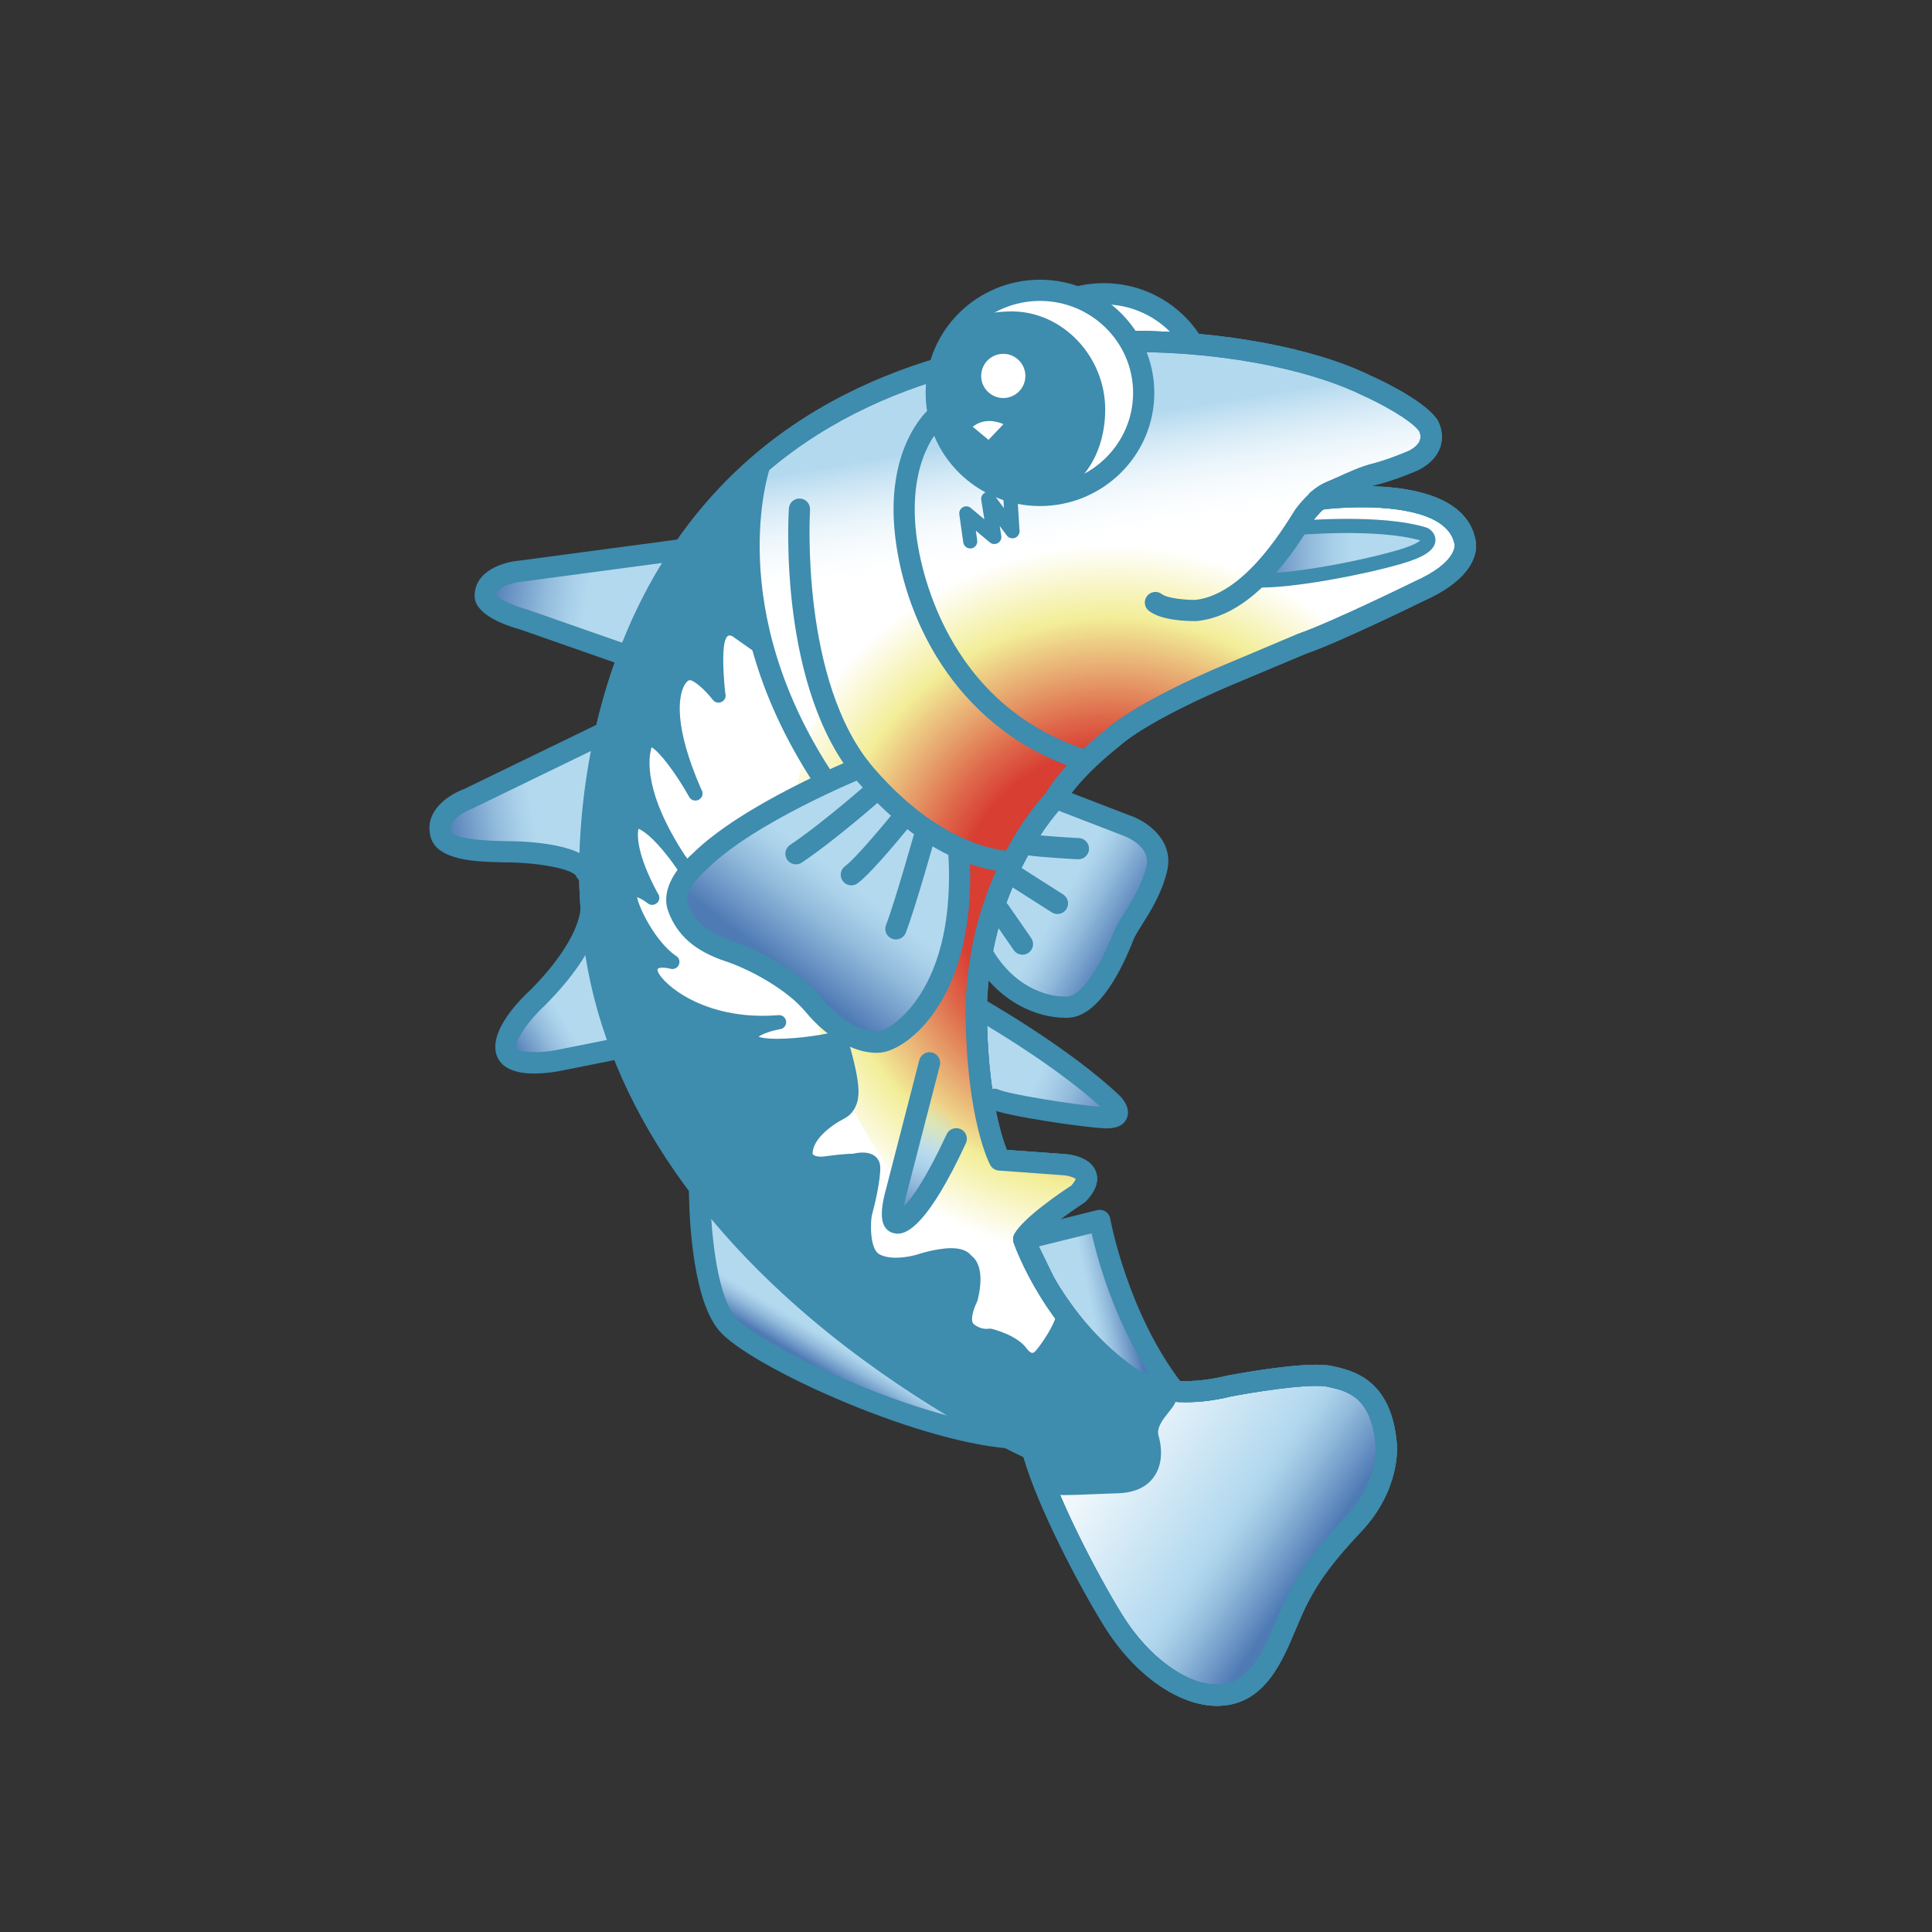 <?xml version="1.0" encoding="UTF-8"?><svg id="b" xmlns="http://www.w3.org/2000/svg" width="82" height="82" xmlns:xlink="http://www.w3.org/1999/xlink" viewBox="0 0 82 82"><rect x="0" y="0" width="82" height="82" fill="#333333" stroke="none"/><defs><style>.r{fill:url(#e);}.r,.s,.t,.u,.v,.w,.x,.y,.z,.aa,.ab,.ac,.ad,.ae,.af,.ag{stroke-width:0px;}.s{fill:url(#g);}.t{fill:url(#i);}.u{fill:url(#l);}.v{fill:url(#q);}.w{fill:none;}.x{fill:url(#n);}.y{fill:url(#h);}.z{fill:#fff;}.aa{fill:url(#j);}.ab{fill:url(#f);}.ac{fill:url(#m);}.ad{fill:url(#k);}.ae{fill:url(#p);}.af{fill:url(#o);}.ag{fill:#3e8cae;}</style><linearGradient id="e" x1="1386.758" y1="55.477" x2="1383.816" y2="56.092" gradientTransform="translate(-1338.754)" gradientUnits="userSpaceOnUse"><stop offset="0" stop-color="#4f7bb5"/><stop offset=".105" stop-color="#6791c3"/><stop offset=".306" stop-color="#90b8da"/><stop offset=".464" stop-color="#a9d0e9"/><stop offset=".56" stop-color="#b3d9ef"/></linearGradient><linearGradient id="f" x1="1386.104" y1="47.283" x2="1380.176" y2="44.516" xlink:href="#e"/><linearGradient id="g" x1="1386.468" y1="39.808" x2="1381.647" y2="37.085" xlink:href="#e"/><linearGradient id="h" x1="1404.298" y1="51.563" x2="1394.865" y2="45.245" gradientTransform="translate(-1338.754)" gradientUnits="userSpaceOnUse"><stop offset="0" stop-color="#4f7bb5"/><stop offset=".065" stop-color="#6791c3"/><stop offset=".189" stop-color="#90b8da"/><stop offset=".286" stop-color="#a9d0e9"/><stop offset=".345" stop-color="#b3d9ef"/><stop offset="1" stop-color="#fff"/></linearGradient><linearGradient id="i" x1="1379.859" y1="15.969" x2="1381.193" y2="23.974" gradientTransform="translate(-1338.754)" gradientUnits="userSpaceOnUse"><stop offset=".345" stop-color="#b3d9ef"/><stop offset="1" stop-color="#fff" stop-opacity="0"/></linearGradient><radialGradient id="j" cx="1385.912" cy="38.307" fx="1385.912" fy="38.307" r="15.163" gradientTransform="translate(-1338.754)" gradientUnits="userSpaceOnUse"><stop offset=".423" stop-color="#d83e32"/><stop offset=".521" stop-color="#de6749" stop-opacity=".991"/><stop offset=".739" stop-color="#edd083" stop-opacity=".967"/><stop offset=".798" stop-color="#f2ed94" stop-opacity=".961"/><stop offset="1" stop-color="#f2ed94" stop-opacity="0"/></radialGradient><linearGradient id="k" x1="1359.623" y1="24.622" x2="1366.956" y2="25.632" xlink:href="#e"/><linearGradient id="l" x1="1357.614" y1="35.06" x2="1364.333" y2="34.007" xlink:href="#e"/><linearGradient id="m" x1="1360.206" y1="44.032" x2="1364.113" y2="41.705" xlink:href="#e"/><linearGradient id="n" x1="1373.578" y1="58.085" x2="1374.764" y2="56.109" xlink:href="#e"/><linearGradient id="o" x1="1372.053" y1="41.112" x2="1377.06" y2="34.657" xlink:href="#e"/><linearGradient id="p" x1="1376.716" y1="51.618" x2="1378.692" y2="46.919" gradientTransform="translate(-1338.754)" gradientUnits="userSpaceOnUse"><stop offset="0" stop-color="#4f7bb5"/><stop offset=".105" stop-color="#6791c3"/><stop offset=".306" stop-color="#90b8da"/><stop offset=".464" stop-color="#a9d0e9"/><stop offset=".56" stop-color="#b3d9ef"/><stop offset="1" stop-color="#b3d9ef" stop-opacity="0"/></linearGradient><linearGradient id="q" x1="1391.982" y1="23.479" x2="1399.377" y2="23.479" xlink:href="#e"/></defs><g id="c"><g id="d"><rect class="w" x="0" y="0" width="82" height="82"/><path class="r" d="M46.678,51.798s.723,4.114,3.176,7.249l-3.75-.978-2.652-5.472,3.226-.799Z"/><path class="ag" d="M49.854,59.498c-.038,0-.076-.005-.114-.015l-3.75-.978c-.127-.033-.234-.121-.291-.239l-2.652-5.472c-.059-.122-.06-.264-.003-.387.058-.123.168-.213.299-.246l3.226-.8c.122-.03.249-.008.354.06.105.068.176.176.198.299.007.04.728,4.002,3.05,7.003.086.082.139.197.139.325,0,.248-.201.45-.45.45h-.006ZM46.419,57.686l2.355.614c-1.517-2.358-2.207-4.916-2.442-5.953l-2.232.553,2.319,4.786Z"/><path class="ab" d="M41.437,42.747s3.633,2.047,5.793,4.099c0,0,.594.621-.297.594-.891-.027-4.207-.534-4.729-.783"/><path class="ag" d="M46.984,47.891c-.021,0-.042,0-.064-.001-.862-.026-4.288-.53-4.909-.827-.224-.107-.319-.376-.212-.6.107-.224.376-.319.6-.212.374.178,3.153.639,4.313.726-2.101-1.916-5.461-3.819-5.496-3.838-.216-.122-.293-.396-.171-.613.122-.217.398-.293.613-.171.15.085,3.707,2.098,5.883,4.165.125.13.467.535.28.955-.123.276-.404.416-.837.416Z"/><path class="s" d="M44.704,33.838l3.066,1.183s1.647.54,1.323,1.863c-.324,1.323-1.176,2.248-1.404,2.836-.37.952-1.296,2.97-2.349,3.024-1.053.055-2.656-.502-3.667-2.314"/><path class="ag" d="M45.203,43.197c-1.189,0-2.868-.658-3.922-2.548-.121-.217-.043-.491.174-.612.217-.121.491-.043.612.174.901,1.615,2.307,2.13,3.25,2.084.543-.028,1.327-1.128,1.953-2.737.095-.243.26-.505.451-.808.33-.524.741-1.176.936-1.971.22-.899-.977-1.312-1.028-1.329l-3.086-1.19c-.232-.089-.347-.35-.258-.582.089-.232.35-.347.582-.258l3.066,1.183c.685.224,1.933,1.024,1.598,2.39-.229.938-.703,1.689-1.049,2.237-.166.264-.31.492-.374.655-.469,1.208-1.45,3.244-2.745,3.31-.052.003-.106.004-.16.004Z"/><path class="ag" d="M45.773,36.47c-.008,0-.015,0-.023,0-.064-.003-1.578-.081-2.211-.179-.246-.038-.414-.268-.376-.514.038-.245.267-.413.514-.376.587.091,2.103.169,2.118.17.248.013.439.224.427.472-.012.24-.211.427-.449.427Z"/><path class="ag" d="M44.882,38.793c-.083,0-.167-.023-.242-.07l-1.907-1.215c-.209-.134-.271-.412-.137-.621.134-.21.412-.271.621-.138l1.907,1.215c.209.134.271.412.137.621-.086.135-.231.208-.38.208Z"/><path class="ag" d="M43.397,40.521c-.143,0-.283-.068-.37-.194l-.972-1.404c-.142-.204-.091-.485.114-.626.203-.141.485-.091.626.114l.972,1.404c.142.204.091.485-.114.626-.078.054-.167.08-.256.08Z"/><ellipse class="z" cx="46.847" cy="16.821" rx="4.403" ry="4.353"/><path class="ag" d="M46.847,21.624c-2.676,0-4.853-2.155-4.853-4.803s2.177-4.803,4.853-4.803,4.853,2.155,4.853,4.803-2.177,4.803-4.853,4.803ZM46.847,12.918c-2.18,0-3.953,1.751-3.953,3.903s1.773,3.903,3.953,3.903,3.953-1.751,3.953-3.903-1.773-3.903-3.953-3.903Z"/><path class="y" d="M56.135,21.174s5.599-.72,6.052,1.854c0,0,.293,1.068-1.945,2.062,0,0-3.569,1.755-4.987,2.238l-3.13,1.316s-3.554,1.462-4.958,2.72c0,0-1.696,1.301-2.413,2.574,0,0-3.231,3.276-3.319,8.921.029,4.591.994,6.375.994,6.375l2.808.204s1.55.147.526,1.229c0,0-1.931,1.257-2.311,1.93,0,0,1.258,3.686,4.622,5.938,0,0,1.375.965,4.095.292,0,0,3.261-.629,4.27-.409.931.202,2.194.526,2.399,2.895,0,0,.175,1.726-1.404,3.393-1.58,1.667-2.18,2.662-2.764,4.051-.585,1.389-1.216,3.086-2.853,3.188-1.637.102-3.436-1.346-4.562-3.159-1.126-1.814-2.896-5.236-3.437-7.269,0,0-18.223-8.102-18.749-23.325,0,0-1.016-11.01,6.756-18.12,8.053-7.366,21.294-6.113,26.152-3.722,0,0,2.089.921,2.644,1.703,0,0,.542.892-.629,1.492,0,0-.894.393-1.667.585-.562.14-1.357.549-1.843.746-.198.08-.388.214-.554.358l.206-.062Z"/><path class="ag" d="M51.653,72.402c-1.63,0-3.506-1.325-4.78-3.377-1.072-1.727-2.808-5.038-3.432-7.185-.927-.439-5.011-2.464-9.091-5.932-6.146-5.224-9.51-11.344-9.73-17.699-.009-.086-.945-11.29,6.902-18.468,5.42-4.958,12.679-5.698,16.522-5.698s7.745.73,10.132,1.905c.208.091,2.203.988,2.812,1.847.006.009.012.018.018.027.031.051.301.52.139,1.09-.121.427-.44.776-.948,1.036-.062.028-.962.422-1.763.621-.072.018-.149.041-.229.068,2.635.073,4.161.864,4.422,2.3.054.242.199,1.497-2.203,2.564-.131.065-3.571,1.754-5.01,2.247l-3.116,1.31c-.038.016-3.502,1.449-4.832,2.641-.008.007-.017.015-.026.022-.016.012-1.632,1.262-2.295,2.438-.02.035-.044.067-.071.095-.031.031-3.106,3.229-3.19,8.612.023,3.519.612,5.348.846,5.939l2.539.185c.175.016,1.01.125,1.24.736.144.383.003.804-.419,1.251-.024.025-.052.048-.081.068-.675.44-1.673,1.178-2.05,1.618.321.795,1.625,3.664,4.366,5.499.011.008.689.455,2.006.455.544,0,1.127-.076,1.731-.225.121-.024,2.443-.469,3.796-.469.28,0,.502.018.678.057.878.191,2.513.547,2.751,3.296.007.072.176,1.944-1.525,3.741-1.563,1.65-2.128,2.613-2.676,3.916l-.083.198c-.587,1.403-1.318,3.149-3.157,3.265-.064.004-.128.006-.192.006ZM48.044,14.943c-3.713,0-10.719.71-15.915,5.462-7.511,6.871-6.622,17.639-6.612,17.747.512,14.787,18.304,22.875,18.483,22.955.124.055.217.164.252.295.539,2.024,2.338,5.462,3.385,7.147,1.096,1.765,2.71,2.952,4.015,2.951.045,0,.091-.001.136-.004,1.28-.08,1.84-1.419,2.382-2.714l.084-.2c.591-1.403,1.194-2.436,2.852-4.186,1.421-1.5,1.284-3.023,1.283-3.038-.181-2.096-1.216-2.32-2.046-2.501-.076-.017-.223-.036-.487-.036-1.267,0-3.58.443-3.603.447-.652.162-1.307.247-1.925.247-1.624,0-2.479-.588-2.515-.613-3.442-2.305-4.735-6.004-4.789-6.161-.041-.122-.029-.255.034-.367.397-.702,1.985-1.775,2.41-2.055.139-.154.178-.247.188-.282-.068-.061-.292-.136-.465-.152l-2.799-.204c-.153-.011-.29-.1-.363-.235-.042-.077-1.019-1.936-1.049-6.586.085-5.482,2.999-8.764,3.406-9.196.74-1.272,2.312-2.512,2.488-2.649,1.453-1.292,4.927-2.729,5.074-2.79l3.127-1.315c.01-.004.019-.008.029-.011,1.375-.468,4.898-2.198,4.934-2.216,1.804-.802,1.705-1.553,1.704-1.56-.245-1.39-2.578-1.594-3.947-1.594-.788,0-1.422.067-1.574.085l-.169.05c-.204.06-.422-.029-.524-.215-.102-.186-.06-.418.1-.557.23-.198.459-.345.68-.434.145-.059.319-.137.505-.221.454-.205.969-.437,1.398-.544.727-.181,1.586-.557,1.595-.56.166-.086.406-.248.468-.469.048-.17-.02-.331-.038-.369-.372-.495-1.691-1.201-2.446-1.534-1.797-.884-5.289-1.82-9.752-1.82Z"/><path class="t" d="M56.135,21.174s5.599-.72,6.052,1.854c0,0,.293,1.068-1.945,2.062,0,0-3.569,1.755-4.987,2.238l-3.13,1.316s-3.554,1.462-4.958,2.72c0,0-1.696,1.301-2.413,2.574,0,0-3.231,3.276-3.319,8.921.029,4.591.994,6.375.994,6.375l2.808.204s1.55.147.526,1.229c0,0-1.931,1.257-2.311,1.93,0,0,1.258,3.686,4.622,5.938,0,0,1.375.965,4.095.292,0,0,3.261-.629,4.27-.409.931.202,2.194.526,2.399,2.895,0,0,.175,1.726-1.404,3.393-1.58,1.667-2.18,2.662-2.764,4.051-.585,1.389-1.216,3.086-2.853,3.188-1.637.102-3.436-1.346-4.562-3.159-1.126-1.814-2.896-5.236-3.437-7.269,0,0-18.223-8.102-18.749-23.325,0,0-1.016-11.01,6.756-18.12,8.053-7.366,21.294-6.113,26.152-3.722,0,0,2.089.921,2.644,1.703,0,0,.542.892-.629,1.492,0,0-.894.393-1.667.585-.562.14-1.357.549-1.843.746-.198.08-.388.214-.554.358l.206-.062Z"/><path class="ag" d="M51.653,72.402c-1.63,0-3.506-1.325-4.78-3.377-1.072-1.727-2.808-5.038-3.432-7.185-.927-.439-5.011-2.464-9.091-5.932-6.146-5.224-9.51-11.344-9.73-17.699-.009-.086-.945-11.29,6.902-18.468,5.42-4.958,12.679-5.698,16.522-5.698s7.745.73,10.132,1.905c.208.091,2.203.988,2.812,1.847.006.009.012.018.018.027.031.051.301.52.139,1.09-.121.427-.44.776-.948,1.036-.062.028-.962.422-1.763.621-.072.018-.149.041-.229.068,2.635.073,4.161.864,4.422,2.3.054.242.199,1.497-2.203,2.564-.131.065-3.571,1.754-5.01,2.247l-3.116,1.31c-.038.016-3.502,1.449-4.832,2.641-.008.007-.017.015-.026.022-.016.012-1.632,1.262-2.295,2.438-.02.035-.044.067-.071.095-.031.031-3.106,3.229-3.19,8.612.023,3.519.612,5.348.846,5.939l2.539.185c.175.016,1.01.125,1.24.736.144.383.003.804-.419,1.251-.024.025-.052.048-.081.068-.675.44-1.673,1.178-2.05,1.618.321.795,1.625,3.664,4.366,5.499.011.008.689.455,2.006.455.544,0,1.127-.076,1.731-.225.121-.024,2.443-.469,3.796-.469.28,0,.502.018.678.057.878.191,2.513.547,2.751,3.296.007.072.176,1.944-1.525,3.741-1.563,1.65-2.128,2.613-2.676,3.916l-.083.198c-.587,1.403-1.318,3.149-3.157,3.265-.064.004-.128.006-.192.006ZM48.044,14.943c-3.713,0-10.719.71-15.915,5.462-7.511,6.871-6.622,17.639-6.612,17.747.512,14.787,18.304,22.875,18.483,22.955.124.055.217.164.252.295.539,2.024,2.338,5.462,3.385,7.147,1.096,1.765,2.71,2.952,4.015,2.951.045,0,.091-.001.136-.004,1.28-.08,1.84-1.419,2.382-2.714l.084-.2c.591-1.403,1.194-2.436,2.852-4.186,1.421-1.5,1.284-3.023,1.283-3.038-.181-2.096-1.216-2.32-2.046-2.501-.076-.017-.223-.036-.487-.036-1.267,0-3.58.443-3.603.447-.652.162-1.307.247-1.925.247-1.624,0-2.479-.588-2.515-.613-3.442-2.305-4.735-6.004-4.789-6.161-.041-.122-.029-.255.034-.367.397-.702,1.985-1.775,2.41-2.055.139-.154.178-.247.188-.282-.068-.061-.292-.136-.465-.152l-2.799-.204c-.153-.011-.29-.1-.363-.235-.042-.077-1.019-1.936-1.049-6.586.085-5.482,2.999-8.764,3.406-9.196.74-1.272,2.312-2.512,2.488-2.649,1.453-1.292,4.927-2.729,5.074-2.79l3.127-1.315c.01-.004.019-.008.029-.011,1.375-.468,4.898-2.198,4.934-2.216,1.804-.802,1.705-1.553,1.704-1.56-.245-1.39-2.578-1.594-3.947-1.594-.788,0-1.422.067-1.574.085l-.169.05c-.204.06-.422-.029-.524-.215-.102-.186-.06-.418.1-.557.23-.198.459-.345.68-.434.145-.059.319-.137.505-.221.454-.205.969-.437,1.398-.544.727-.181,1.586-.557,1.595-.56.166-.086.406-.248.468-.469.048-.17-.02-.331-.038-.369-.372-.495-1.691-1.201-2.446-1.534-1.797-.884-5.289-1.82-9.752-1.82Z"/><path class="aa" d="M43.452,52.598c.38-.673,2.311-1.93,2.311-1.93,1.024-1.082-.526-1.229-.526-1.229l-2.808-.204s-.965-1.784-.994-6.375c.088-5.645,3.319-8.921,3.319-8.921.717-1.272,2.413-2.574,2.413-2.574,1.404-1.258,4.958-2.72,4.958-2.72l3.13-1.316c1.419-.483,4.987-2.238,4.987-2.238.202-.09.382-.18.544-.27-3.988-1.968-15.558-6.565-23.464,1.649-8.929,9.277-.265,27.309,7.268,28.394-.797-1.271-1.138-2.266-1.138-2.266Z"/><path class="ad" d="M28.954,23.324l-6.869.918s-1.492.122-1.492,1.053c0,.548,1.667,1.009,1.667,1.009l4.348,1.521"/><path class="ag" d="M26.609,28.275c-.049,0-.099-.008-.149-.025l-4.348-1.521c-.717-.197-1.968-.659-1.968-1.434,0-1.062,1.197-1.443,1.905-1.501l6.846-.915c.245-.033.473.14.505.386.033.246-.14.473-.386.506l-6.869.918c-.242.022-1.048.173-1.098.567.132.167.747.452,1.334.615l4.376,1.53c.235.082.358.339.276.573-.065.185-.239.302-.425.302Z"/><path class="u" d="M25.639,31.105l-5.781,2.805s-1.409.504-1.148,1.49c.199.75,2.053.728,2.715.75,0,0,3.068,0,3.443.861"/><path class="ag" d="M24.868,37.461c-.174,0-.339-.101-.413-.27-.132-.304-1.605-.59-3.03-.59l-.197-.005c-1.004-.024-2.684-.065-2.953-1.08-.287-1.08.738-1.773,1.407-2.02l5.76-2.795c.223-.108.493-.015.601.208.108.224.015.493-.209.601l-5.781,2.805c-.014.007-.029.013-.045.019-.009.003-1.014.387-.864.951.023.085.241.366,2.105.411l.19.005h.003c.998,0,3.393.111,3.837,1.131.099.228-.005.493-.233.592-.058.026-.119.038-.179.038Z"/><path class="ac" d="M25.084,38.534s.124,1.406-2.268,3.817c0,0-1.634,1.479-1.303,2.317.299.759,2.362.309,2.362.309l2.394-.479"/><path class="ag" d="M22.688,45.565c-.667,0-1.364-.152-1.593-.733-.424-1.074,1.108-2.534,1.419-2.816,2.148-2.166,2.121-3.441,2.121-3.454-.01-.244.176-.457.42-.473.245-.019.456.161.477.404.015.165.072,1.686-2.397,4.173-.679.617-1.327,1.522-1.203,1.835.062.158.915.237,1.847.034l2.401-.48c.243-.048.48.109.529.353.049.243-.109.481-.353.529l-2.394.479c-.248.054-.753.148-1.276.148Z"/><path class="x" d="M42.806,61.025c-3.936-.333-10.761-3.44-11.946-4.845-1.184-1.404-1.171-5.781-1.171-5.781l5.039,3.103,8.077,7.523Z"/><path class="ag" d="M42.806,61.475c-.013,0-.025,0-.038-.001-4.067-.344-10.999-3.518-12.252-5.003-1.255-1.487-1.278-5.608-1.277-6.073,0-.163.089-.313.231-.392.143-.08.316-.076.455.01l5.039,3.103c.025.016.049.034.071.054l8.036,7.484c.115.081.19.216.19.368,0,.248-.201.45-.45.45-.002,0-.004,0-.006,0ZM30.159,51.217c.067,1.466.322,3.816,1.045,4.673.917,1.087,6.237,3.686,10.24,4.481l-6.989-6.509-4.296-2.645Z"/><path class="ag" d="M45.97,32.723c-5.214-1.626-7.539-6.209-7.976-9.956-.441-3.775,1.376-5.352,1.453-5.417l.579.688-.29-.344.292.342c-.062.054-1.522,1.365-1.141,4.626.14,1.197,1.151,7.268,7.35,9.202l-.268.859Z"/><path class="ag" d="M35.073,33.686c-.145,0-.287-.07-.374-.199-5.07-7.561-2.96-13.679-2.867-13.936.084-.234.342-.355.576-.271.233.084.355.341.271.575-.024.069-2.032,5.974,2.768,13.131.138.206.083.486-.123.624-.077.052-.164.076-.25.076Z"/><path class="af" d="M36.497,32.587s-4.745,1.919-6.808,3.986c0,0-1.253,1.018-.901,1.961.351.943,1.08,1.483,2.133,1.834,1.053.351,2.727,1.215,3.618,2.295.891,1.078,2.025,1.645,2.808,1.564.784-.081,3.787-2.005,3.338-8.238"/><path class="ag" d="M37.192,44.685c-.958,0-2.111-.662-2.999-1.736-.76-.921-2.293-1.781-3.414-2.155-1.269-.423-2.036-1.091-2.413-2.104-.435-1.169.836-2.296,1.02-2.451,2.11-2.101,6.746-3.99,6.942-4.07.231-.094.493.018.586.248.093.23-.018.493-.248.586-.047.019-4.685,1.909-6.658,3.886-.011.011-.023.022-.035.031-.259.212-.957.937-.764,1.455.278.747.85,1.229,1.854,1.564,1.205.401,2.915,1.335,3.823,2.436.864,1.046,1.862,1.462,2.414,1.403.455-.047,3.369-1.737,2.936-7.758-.018-.248.168-.463.417-.481.248-.016.463.169.481.416.455,6.31-2.583,8.598-3.741,8.718-.066.007-.134.01-.202.01Z"/><path class="ag" d="M33.784,36.686c-.145,0-.287-.07-.374-.199-.139-.206-.084-.486.122-.625,1.443-.97,3.411-2.718,3.431-2.736.186-.165.47-.148.635.037.165.186.149.47-.037.635-.082.073-2.034,1.806-3.527,2.81-.077.052-.164.077-.251.077Z"/><path class="ag" d="M36.133,37.577c-.138,0-.274-.063-.362-.183-.148-.2-.105-.482.094-.629.471-.348,1.765-1.91,2.225-2.483.155-.194.438-.225.633-.07.194.155.225.439.069.633-.176.22-1.742,2.164-2.392,2.644-.081.059-.174.088-.267.088Z"/><path class="ag" d="M38.023,39.873c-.056,0-.112-.01-.167-.032-.231-.092-.343-.354-.251-.585.365-.912,1.266-4.127,1.275-4.159.067-.239.316-.38.555-.312.239.067.379.315.312.555-.037.134-.924,3.294-1.306,4.251-.07.176-.239.283-.418.283Z"/><path class="ae" d="M39.454,45.109l-1.431,5.545s-.325,1.161,0,1.242c.324.081,1.161-.54,2.565-3.564"/><path class="ag" d="M38.108,52.361c-.082,0-.146-.016-.195-.028-.155-.039-.287-.139-.371-.284-.21-.361-.091-1.024.047-1.516l1.429-5.536c.062-.241.306-.385.548-.323.241.062.385.308.323.548l-1.431,5.545c-.04.145-.074.302-.097.443.331-.344.932-1.158,1.818-3.067.105-.226.372-.323.598-.219.225.105.323.372.219.598-1.591,3.428-2.471,3.839-2.888,3.839Z"/><path class="ag" d="M41.181,23.278c-.147,0-.276-.108-.297-.258l-.168-1.188c-.017-.123.043-.244.151-.304.109-.06.243-.048.338.033l.574.482-.132-.82c-.022-.136.052-.27.179-.324.126-.053.274-.014.357.096l.428.571-.037-.592c-.01-.165.115-.308.281-.318.166-.01.308.116.318.281l.099,1.592c.008.132-.071.254-.196.3-.124.045-.264.005-.344-.102l-.301-.401.067.417c.02.124-.039.247-.148.308-.108.062-.245.05-.341-.031l-.592-.496.059.414c.023.164-.091.316-.255.339-.014.002-.028.003-.042.003Z"/><path class="ag" d="M28.892,36.576c.095.142.192.286.297.434,0,0-.114-.179-.297-.434Z"/><path class="ag" d="M29.189,37.31c-.094,0-.187-.044-.245-.127-.107-.15-.206-.297-.302-.441-.091-.136-.056-.32.079-.413.134-.093.319-.061.414.072.189.263.306.448.306.448.087.137.049.319-.086.41-.051.034-.11.051-.167.051Z"/><path class="ag" d="M48.89,61.025c-.216-.714.646-1.352.731-1.653.086-.301-.701-.484-.701-.484-.003-.001-.008-.003-.011-.004-.555-.154-.836-.349-.836-.349-1.24-.831-2.193-1.856-2.903-2.819-.001-.001-.004-.004-.004-.004-.082.643-.808,1.626-.989,1.825-.181.2-.508.326-.853-.145-.345-.472-1.307-.708-1.307-.708,0,0-.472.091-.889-.272-.417-.363.073-1.292.073-1.292.345-1.364-.182-1.611-.182-1.611-.326-.545-1.995.018-1.995.018,0,0-1.146.363-1.859-.044-.614-.351-.519-1.752-.427-2.06.091-.308.345-1.397.326-1.887-.018-.49-.816-.272-.816-.272,0,0-.418,0-1.176.109-.758.109-.875-.327-.875-.327-.072-.944,1.144-1.652,1.524-1.851.381-.2.411-.69.411-.69.102-.653-.483-2.467-.483-2.467-.726.254-3.539.599-3.757.091-.217-.507,1.18-.743,1.18-.743-3.539.29-5.517-1.687-5.462-2.249.054-.562.925-.308.925-.308-1.089-.744-2.032-2.795-1.756-3.012.275-.218.903.29.903.29-1.361-2.486-.78-3.255-.78-3.255.6-.084,1.52,1.072,1.99,1.727-2.4-3.613-1.432-5.157-1.432-5.157.623-.314,2.056,2.258,2.056,2.258-1.597-3.611-.835-4.954-.345-5.099.49-.145,1.324.944,1.324.944,0,0-.217-1.778,0-2.432.218-.653.744-.345.744-.345l.981.69c-1.072-5.097.174-7.804.206-7.871-.203.166-.404.334-.6.509-7.853,7.02-6.756,18.12-6.756,18.12.526,15.223,18.749,23.325,18.749,23.325.126.474.321,1.025.557,1.612.917.058,2.06-.03,3.05-.057,1.635-.043,1.68-1.334,1.465-2.049Z"/><path class="ag" d="M45.064,63.45h0c-.265,0-.496-.007-.708-.02-.115-.007-.217-.08-.26-.188-.231-.575-.409-1.082-.531-1.51-.783-.366-4.951-2.397-9.119-5.939-4.262-3.623-9.402-9.616-9.677-17.589-.01-.093-1.02-11.314,6.856-18.354.2-.178.404-.35.61-.518.109-.089.265-.09.375-.004.11.086.146.238.086.365-.012.026-1.223,2.673-.195,7.624.016.036.024.076.024.118,0,.166-.134.3-.3.3-.001,0-.004,0-.006,0-.06,0-.121-.018-.173-.055l-.981-.69c.006.005-.047-.018-.104-.018-.03,0-.112,0-.183.213-.154.464-.053,1.724.006,2.243.01.03.015.061.015.094,0,.168-.141.299-.306.3-.091,0-.18-.042-.238-.117-.305-.397-.787-.839-.991-.839-.057.015-.161.091-.252.29-.179.387-.461,1.582.754,4.351.034.049.053.108.053.171,0,.166-.134.3-.3.3-.002,0-.004,0-.006,0-.105,0-.208-.056-.262-.154-.562-1.008-1.275-1.939-1.595-2.105-.137.435-.358,1.902,1.455,4.649.052.054.084.127.084.208,0,.166-.134.3-.3.3h-.006c-.093,0-.186-.044-.244-.125-.722-1.007-1.255-1.462-1.549-1.576-.056.302-.061,1.113.821,2.74.042.052.068.118.068.19,0,.17-.142.303-.313.3-.064-.002-.128-.024-.181-.066-.117-.094-.314-.217-.453-.261.094.486.778,1.875,1.632,2.48.1.049.168.151.168.27,0,.166-.134.3-.3.3,0,0-.004,0-.006,0-.028,0-.056-.004-.084-.012,0,0-.16-.045-.324-.045-.209,0-.215.059-.219.094.021.367,1.561,1.949,4.467,1.949.22,0,.446-.009.672-.028.163-.012.302.103.322.262.02.159-.089.306-.248.333-.382.065-.79.211-.921.322.09.034.308.087.789.087.887,0,2.125-.183,2.559-.335.076-.027.16-.021.233.015.072.036.127.1.152.177.062.192.604,1.903.494,2.606-.012.217-.149.69-.569.909-.673.352-1.375.932-1.366,1.518.023.029.106.112.349.112.056,0,.118-.004.187-.014.649-.093,1.057-.109,1.18-.111.073-.017.232-.049.405-.049.537,0,.739.315.75.61.021.559-.257,1.707-.338,1.983-.095.321-.11,1.488.288,1.716.178.102.419.154.714.154.47,0,.901-.134.906-.135.027-.009.806-.269,1.442-.269.404,0,.692.106.855.317.201.146.589.609.261,1.906-.006.023-.014.045-.025.066-.154.295-.293.794-.141.926.289.252.609.209.639.203.04-.006.085-.006.125.004.109.027,1.079.278,1.477.822.092.126.186.201.251.201.04,0,.091-.03.137-.081.197-.217.846-1.127.914-1.662.015-.12.102-.22.219-.252.109-.029.226.005.301.088.008.009.016.018.023.028.824,1.118,1.776,2.043,2.829,2.748.005.004.259.173.749.309.006.002.012.004.018.006.179.043.679.188.852.482.068.115.086.248.05.372-.042.151-.156.292-.3.471-.239.298-.536.669-.433,1.013.073.243.274,1.087-.205,1.75-.316.436-.833.667-1.54.686-.285.007-.583.02-.885.033-.494.021-1.004.043-1.484.043ZM44.582,62.841c.148.006.306.009.481.009h0c.467,0,.971-.022,1.458-.042.305-.013.606-.026.895-.033.509-.013.869-.161,1.069-.437.253-.35.226-.862.117-1.226-.195-.645.247-1.196.539-1.561.051-.063.114-.142.154-.2-.093-.058-.281-.133-.443-.17-.012-.003-.024-.006-.035-.011,0,0,0,0-.001,0-.578-.162-.88-.365-.913-.388-.96-.642-1.84-1.459-2.622-2.43-.265.602-.727,1.218-.882,1.388-.161.179-.368.277-.58.277-.187,0-.466-.078-.736-.447-.213-.292-.822-.508-1.084-.58-.031.003-.071.005-.118.005-.201,0-.592-.046-.948-.356-.542-.471-.121-1.409-.013-1.624.207-.846.037-1.185-.047-1.245-.054-.025-.079-.055-.109-.106-.021-.034-.125-.092-.386-.092-.539,0-1.249.237-1.256.24-.026.008-.526.165-1.092.165-.401,0-.742-.078-1.012-.233-.807-.462-.674-2.043-.566-2.406.101-.345.33-1.37.314-1.791.006-.006-.031-.032-.151-.032-.144,0-.286.037-.288.038-.025.006-.052.01-.078.01-.004,0-.411.002-1.133.106-.1.014-.19.02-.272.02-.619,0-.879-.356-.935-.566-.005-.018-.008-.036-.009-.055-.084-1.091,1.15-1.86,1.684-2.14.223-.117.251-.441.251-.445.061-.394-.178-1.385-.384-2.079-.607.145-1.656.284-2.458.284-.819,0-1.242-.137-1.374-.443-.069-.162-.062-.336.022-.489.014-.025.029-.049.047-.072-1.903-.159-3.273-.956-3.954-1.707-.208-.229-.449-.566-.419-.872.027-.282.188-.483.446-.577-.734-.811-1.309-1.999-1.327-2.535-.008-.232.084-.354.163-.416.115-.091.267-.132.43-.115-.88-1.934-.465-2.658-.361-2.795.048-.063.119-.105.198-.116.199-.028.42.027.664.168-.996-2.325-.355-3.405-.32-3.461.029-.046.07-.084.119-.108.077-.039.162-.059.251-.059.279,0,.594.228.901.554-.379-1.502-.196-2.333-.006-2.743.149-.321.367-.539.616-.613.32-.094.715.118,1.034.393-.035-.577-.041-1.291.091-1.688.188-.562.589-.623.752-.623.223,0,.396.095.428.114l.393.276c-.529-3.004-.255-5.11.028-6.271-7.419,6.85-6.455,17.565-6.444,17.673.515,14.883,18.392,23,18.572,23.08.083.037.145.11.168.197.103.39.263.86.474,1.399Z"/><path class="ag" d="M42.937,37.023c-.456,0-3.356-.153-6.538-3.844-3.372-3.911-2.937-11.287-2.917-11.599.016-.248.231-.437.478-.42.248.016.436.23.42.478-.005.073-.431,7.322,2.7,10.953,3.089,3.582,5.853,3.534,5.878,3.531.242-.005.456.185.466.433.009.247-.181.456-.428.467-.008,0-.028.001-.058.001Z"/><path class="v" d="M55.006,22.412s3.566-.325,5.457.269c0,0,.783.432-1.107.972-1.89.541-4.964,1.075-6.127.969"/><path class="ag" d="M53.556,24.935c-.132,0-.251-.005-.355-.014-.165-.015-.287-.161-.272-.326.015-.165.163-.286.326-.272,1.141.104,4.171-.431,6.018-.959.671-.192.92-.348,1.009-.425-1.834-.531-5.214-.232-5.248-.229-.167.013-.311-.107-.326-.272-.015-.165.107-.311.272-.326.148-.013,3.648-.323,5.574.282.019.006.038.014.055.024.163.09.343.289.313.556-.044.389-.502.687-1.483.968-1.731.495-4.498.994-5.882.994Z"/><path class="ag" d="M50.675,26.36c-.385,0-1.394-.039-1.907-.429-.198-.15-.237-.432-.087-.63.151-.198.433-.237.63-.086.239.181.99.253,1.437.245,1.983-.227,3.6-2.831,4.21-3.812.025-.036.293-.417.676-.751.188-.163.472-.143.635.044.163.188.143.472-.044.635-.298.259-.514.565-.517.568-.725,1.168-2.455,3.954-4.883,4.213-.012.001-.025.002-.037.002-.026,0-.065.001-.113.001Z"/><path class="ag" d="M51.653,72.402c-1.63,0-3.506-1.325-4.78-3.377-1.072-1.727-2.808-5.038-3.432-7.185-.927-.439-5.011-2.464-9.091-5.932-6.146-5.224-9.51-11.344-9.73-17.699-.009-.086-.945-11.29,6.902-18.468,5.42-4.958,12.679-5.698,16.522-5.698s7.745.73,10.132,1.905c.208.091,2.203.988,2.812,1.847.006.009.012.018.018.027.031.051.301.52.139,1.09-.121.427-.44.776-.948,1.036-.062.028-.962.422-1.763.621-.072.018-.149.041-.229.068,2.635.073,4.161.864,4.422,2.3.054.242.199,1.497-2.203,2.564-.131.065-3.571,1.754-5.01,2.247l-3.116,1.31c-.038.016-3.502,1.449-4.832,2.641-.008.007-.017.015-.026.022-.016.012-1.632,1.262-2.295,2.438-.02.035-.044.067-.071.095-.031.031-3.106,3.229-3.19,8.612.023,3.519.612,5.348.846,5.939l2.539.185c.175.016,1.01.125,1.24.736.144.383.003.804-.419,1.251-.024.025-.052.048-.081.068-.675.44-1.673,1.178-2.05,1.618.321.795,1.625,3.664,4.366,5.499.011.008.689.455,2.006.455.544,0,1.127-.076,1.731-.225.121-.024,2.443-.469,3.796-.469.28,0,.502.018.678.057.878.191,2.513.547,2.751,3.296.007.072.176,1.944-1.525,3.741-1.563,1.65-2.128,2.613-2.676,3.916l-.083.198c-.587,1.403-1.318,3.149-3.157,3.265-.064.004-.128.006-.192.006ZM48.044,14.943c-3.713,0-10.719.71-15.915,5.462-7.511,6.871-6.622,17.639-6.612,17.747.512,14.787,18.304,22.875,18.483,22.955.124.055.217.164.252.295.539,2.024,2.338,5.462,3.385,7.147,1.096,1.765,2.71,2.952,4.015,2.951.045,0,.091-.001.136-.004,1.28-.08,1.84-1.419,2.382-2.714l.084-.2c.591-1.403,1.194-2.436,2.852-4.186,1.421-1.5,1.284-3.023,1.283-3.038-.181-2.096-1.216-2.32-2.046-2.501-.076-.017-.223-.036-.487-.036-1.267,0-3.58.443-3.603.447-.652.162-1.307.247-1.925.247-1.624,0-2.479-.588-2.515-.613-3.442-2.305-4.735-6.004-4.789-6.161-.041-.122-.029-.255.034-.367.397-.702,1.985-1.775,2.41-2.055.139-.154.178-.247.188-.282-.068-.061-.292-.136-.465-.152l-2.799-.204c-.153-.011-.29-.1-.363-.235-.042-.077-1.019-1.936-1.049-6.586.085-5.482,2.999-8.764,3.406-9.196.74-1.272,2.312-2.512,2.488-2.649,1.453-1.292,4.927-2.729,5.074-2.79l3.127-1.315c.01-.004.019-.008.029-.011,1.375-.468,4.898-2.198,4.934-2.216,1.804-.802,1.705-1.553,1.704-1.56-.245-1.39-2.578-1.594-3.947-1.594-.788,0-1.422.067-1.574.085l-.169.05c-.204.06-.422-.029-.524-.215-.102-.186-.06-.418.1-.557.23-.198.459-.345.68-.434.145-.059.319-.137.505-.221.454-.205.969-.437,1.398-.544.727-.181,1.586-.557,1.595-.56.166-.086.406-.248.468-.469.048-.17-.02-.331-.038-.369-.372-.495-1.691-1.201-2.446-1.534-1.797-.884-5.289-1.82-9.752-1.82Z"/><path class="z" d="M48.542,16.675c0,2.404-1.971,4.353-4.403,4.353s-4.402-1.949-4.402-4.353,1.971-4.353,4.402-4.353,4.403,1.949,4.403,4.353Z"/><path class="ag" d="M44.139,21.478c-2.676,0-4.852-2.155-4.852-4.803s2.177-4.803,4.852-4.803,4.853,2.155,4.853,4.803-2.177,4.803-4.853,4.803ZM44.139,12.772c-2.179,0-3.952,1.751-3.952,3.903s1.773,3.903,3.952,3.903,3.953-1.751,3.953-3.903-1.773-3.903-3.953-3.903Z"/><path class="ag" d="M46.607,17.379c0,2.074-1.299,3.649-3.14,3.649-1.962,0-3.589-2.408-3.589-4.482s1.109-3.028,3.07-3.028,3.659,1.787,3.659,3.861Z"/><path class="ag" d="M43.468,21.328c-2.191,0-3.889-2.571-3.889-4.782,0-2.177,1.165-3.328,3.37-3.328,2.146,0,3.959,1.905,3.959,4.161,0,2.288-1.447,3.949-3.44,3.949ZM42.948,13.818c-1.864,0-2.77.892-2.77,2.728,0,1.894,1.467,4.182,3.289,4.182,1.646,0,2.84-1.408,2.84-3.349,0-1.897-1.569-3.561-3.359-3.561Z"/><path class="z" d="M43.695,15.956c0,.615-.499,1.113-1.114,1.113s-1.113-.499-1.113-1.113.498-1.113,1.113-1.113,1.114.498,1.114,1.113Z"/><path class="ag" d="M42.582,17.244c-.71,0-1.288-.578-1.288-1.289s.578-1.289,1.288-1.289,1.289.578,1.289,1.289-.578,1.289-1.289,1.289ZM42.582,15.018c-.517,0-.938.421-.938.938s.421.938.938.938.938-.421.938-.938-.421-.938-.938-.938Z"/><path class="z" d="M41.014,18.114l.954.795.908-.954s-1.022-.682-1.863.159Z"/><path class="ag" d="M41.982,19.149l-1.228-1.023.136-.136c.313-.313.682-.471,1.099-.471.544,0,.968.278.986.29l.174.116-1.166,1.224ZM41.284,18.11l.671.559.635-.667c-.145-.063-.36-.133-.601-.133-.258,0-.495.081-.705.241Z"/></g></g></svg>